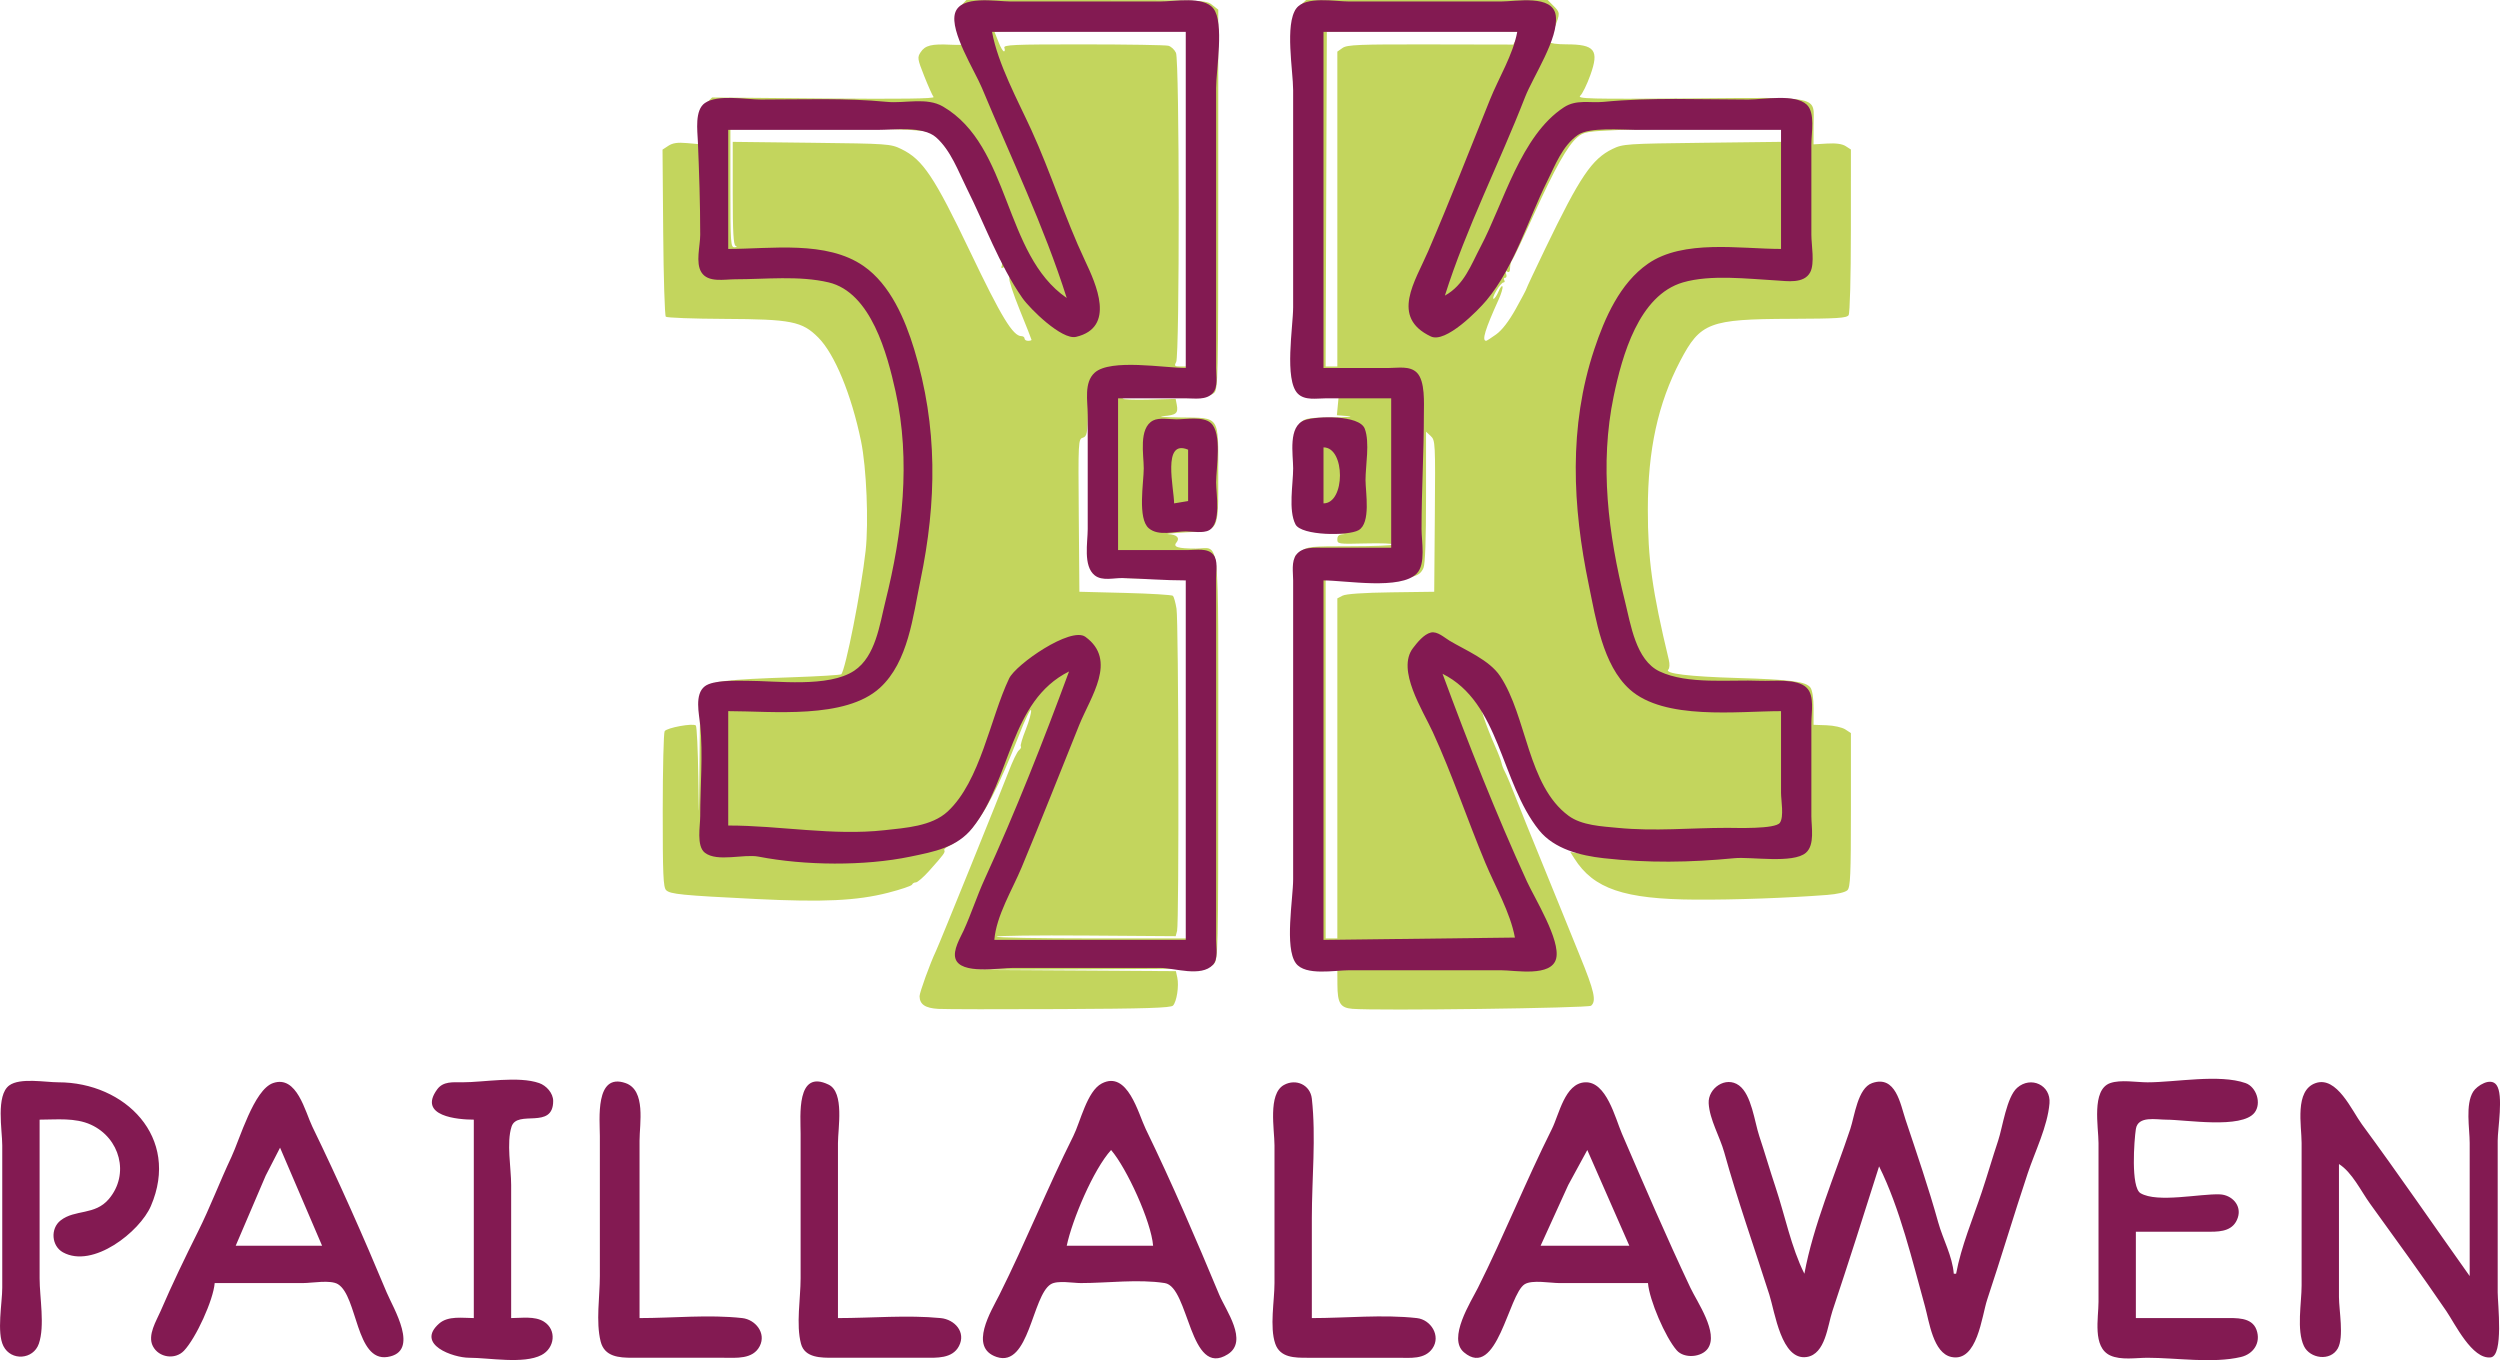 <?xml version="1.0" encoding="UTF-8" standalone="no"?>
<!-- Created with Inkscape (http://www.inkscape.org/) -->

<svg
   version="1.1"
   id="svg1"
   width="1070.958"
   height="582.664"
   viewBox="0 0 1070.958 582.664"
   sodipodi:docname="logo11.jpg"
   xmlns:inkscape="http://www.inkscape.org/namespaces/inkscape"
   xmlns:sodipodi="http://sodipodi.sourceforge.net/DTD/sodipodi-0.dtd"
   xmlns="http://www.w3.org/2000/svg"
   xmlns:svg="http://www.w3.org/2000/svg">
  <defs
     id="defs1" />
  <sodipodi:namedview
     id="namedview1"
     pagecolor="#ffffff"
     bordercolor="#000000"
     borderopacity="0.25"
     inkscape:showpageshadow="2"
     inkscape:pageopacity="0.0"
     inkscape:pagecheckerboard="0"
     inkscape:deskcolor="#d1d1d1" />
  <g
     inkscape:groupmode="layer"
     inkscape:label="Image"
     id="g1"
     transform="translate(-14.828,-200.767)">
    <path
       style="fill:#c3d55d;fill-opacity:1"
       d="m 416.786,632.958 c -5.598,-0.318 -7.971,-1.917 -8.036,-5.415 -0.028,-1.548 4.554,-14.194 6.985,-19.276 1.52,-3.177 27.728,-67.888 31.133,-76.872 1.694,-4.47 3.697,-8.622 4.45,-9.227 0.753,-0.604 1.119,-1.349 0.814,-1.654 -0.305,-0.305 0.634,-3.527 2.087,-7.159 1.453,-3.632 2.492,-7.385 2.308,-8.339 -0.184,-0.954 -2.524,3.887 -5.201,10.758 -8.456,21.705 -14.928,34.208 -20.823,40.227 -2.907,2.968 -6.716,6.026 -8.464,6.794 -1.748,0.768 -2.962,1.746 -2.699,2.172 0.531,0.859 -0.134,1.767 -6.51,8.896 -2.413,2.697 -4.963,4.905 -5.667,4.905 -0.704,0 -1.43,0.427 -1.613,0.949 -0.183,0.522 -4.833,2.098 -10.333,3.502 -13.367,3.413 -27.689,4.089 -56.5,2.667 -31.734,-1.566 -36.803,-2.065 -38.533,-3.795 -1.23,-1.23 -1.464,-6.747 -1.451,-34.145 0.01,-17.973 0.379,-33.252 0.824,-33.952 0.948,-1.493 12.24,-3.547 13.358,-2.43 0.419,0.419 0.894,10.424 1.054,22.233 0.274,20.191 0.305,19.755 0.52,-7.325 0.227,-28.593 0.245,-28.812 2.535,-31.102 2.813,-2.813 8.454,-3.49 37.398,-4.484 11.112,-0.382 20.463,-0.953 20.78,-1.27 1.829,-1.829 8.548,-35.845 10.439,-52.849 1.356,-12.193 0.379,-35.682 -1.954,-47 -4.118,-19.975 -11.308,-37.391 -18.342,-44.425 -6.924,-6.924 -11.536,-7.838 -40.197,-7.966 -13.345,-0.06 -24.638,-0.483 -25.097,-0.941 -0.459,-0.458 -0.962,-16.749 -1.12,-36.203 l -0.286,-35.371 2.509,-1.644 c 1.856,-1.216 3.947,-1.516 8.036,-1.152 l 5.528,0.492 v -7.44 c 0,-6.664 0.269,-7.71 2.579,-10.019 l 2.579,-2.579 47.874,0.419 c 33.22,0.291 47.609,0.099 47.009,-0.626 -0.476,-0.575 -2.271,-4.586 -3.989,-8.914 -2.91,-7.329 -3.018,-8.031 -1.575,-10.234 1.953,-2.98 4.678,-3.661 12.948,-3.236 3.619,0.186 6.579,0.018 6.578,-0.374 0,-0.392 -0.902,-2.996 -2.002,-5.787 -2.513,-6.375 -2.506,-8.079 0.039,-10.811 l 2.039,-2.189 h 51.326 c 50.411,0 51.373,0.037 53.961,2.073 l 2.635,2.073 v 81.272 c 0,77.465 -0.086,81.35 -1.829,82.927 -1.564,1.416 -4.529,1.655 -20.5,1.655 -10.269,0 -18.672,0.338 -18.673,0.75 0,0.412 5.116,0.611 11.372,0.442 l 11.374,-0.308 0.477,2.494 c 0.701,3.67 -0.221,4.453 -5.741,4.878 -2.739,0.211 0.532,0.465 7.269,0.564 17.22,0.253 16.25,-1.211 16.25,24.525 0,25.043 0.678,23.875 -14.354,24.737 -5.58,0.32 -8.71,0.658 -6.955,0.75 3.639,0.191 4.994,1.637 3.37,3.595 -1.562,1.882 0.684,2.573 8.366,2.573 10.531,0 9.573,-8.986 9.573,89.829 0,84.838 -0.031,86.202 -2,88.171 -1.942,1.942 -3.5,2.007 -53.75,2.239 l -51.75,0.239 44.673,0.271 44.673,0.271 0.607,2.765 c 0.783,3.567 -0.26,10.35 -1.844,11.99 -0.958,0.992 -11.663,1.326 -48.171,1.5 -25.816,0.123 -49.383,0.085 -52.371,-0.084 z m 106.933,-107.131 v -76.939 l -18.898,-0.311 c -16.922,-0.278 -19.117,-0.51 -21,-2.216 -2.062,-1.868 -2.106,-2.67 -2.316,-41.5 -0.118,-21.777 -0.357,-34.558 -0.532,-28.402 -0.288,10.129 -0.507,11.253 -2.3,11.822 -1.929,0.612 -1.974,1.491 -1.718,33.307 l 0.264,32.678 19.669,0.5 c 10.818,0.275 20.001,0.833 20.407,1.24 0.406,0.407 1.093,2.882 1.527,5.5 0.911,5.491 1.141,134.614 0.246,138.032 l -0.595,2.273 -38.378,-0.273 c -21.108,-0.15 -38.378,0.065 -38.377,0.477 2e-4,0.412 18.45,0.75 41,0.75 h 41 z m 0,-240.061 v -72 h -41.583 c -22.871,0 -41.431,0.338 -41.245,0.75 0.186,0.412 0.989,2.438 1.784,4.5 0.795,2.062 1.791,3.75 2.214,3.75 0.422,0 0.509,-0.675 0.192,-1.5 -0.505,-1.315 3.649,-1.498 33.781,-1.486 18.896,0.01 35.315,0.271 36.485,0.585 1.171,0.314 2.633,1.679 3.25,3.033 1.509,3.312 1.592,129.622 0.087,132.434 -0.918,1.715 -0.691,1.934 2,1.934 h 3.035 z m -67,60.591 c 0,-0.225 -2.258,-5.955 -5.018,-12.733 -2.76,-6.778 -4.786,-12.927 -4.504,-13.664 0.724,-1.888 -1.35,-5.392 -2.699,-4.559 -0.726,0.449 -0.899,0.117 -0.491,-0.946 0.359,-0.935 -0.804,-4.544 -2.712,-8.414 -1.837,-3.727 -5.6,-11.726 -8.362,-17.776 -7.083,-15.517 -11.547,-23.433 -15.557,-27.59 -3.359,-3.482 -3.764,-3.618 -12.717,-4.253 -5.087,-0.361 -24.479,-0.656 -43.094,-0.656 h -33.846 v 25.5 c 0,23.649 0.127,25.494 1.75,25.421 1.046,-0.047 1.247,-0.282 0.5,-0.583 -0.947,-0.382 -1.25,-5.846 -1.25,-22.536 v -22.032 l 33.75,0.392 c 32.809,0.381 33.882,0.456 38.489,2.699 9.166,4.463 14.059,11.764 29.434,43.923 13.433,28.098 18.368,36.216 22.015,36.216 0.722,0 1.313,0.45 1.313,1 0,0.55 0.675,1 1.5,1 0.825,0 1.5,-0.184 1.5,-0.409 z m 137.558,286.587 c -5.29,-0.432 -6.488,-2.346 -6.526,-10.428 l -0.032,-6.75 h -7 c -12.197,0 -11,9.842 -11,-90.427 v -86.427 l 2.635,-2.073 c 2.448,-1.926 3.935,-2.073 21,-2.073 10.101,0 18.366,-0.338 18.367,-0.75 10e-4,-0.412 -5.399,-0.611 -12,-0.441 -11.549,0.297 -12.002,0.231 -12.002,-1.75 0,-1.539 0.694,-2.1 2.75,-2.224 1.512,-0.091 -1.623,-0.429 -6.967,-0.753 -13.982,-0.846 -13.283,0.474 -13.283,-25.075 0,-25.521 -1.072,-23.85 15.5,-24.156 6.325,-0.117 9.318,-0.383 6.651,-0.591 l -4.849,-0.379 0.376,-3.941 0.376,-3.941 h -7.276 c -12.495,0 -11.277,9.167 -11.277,-84.826 v -80.826 l 2.314,-2.174 2.314,-2.174 h 51.731 51.731 l 2.455,2.455 c 2.964,2.964 2.973,3.156 0.455,9.545 -1.1,2.791 -2,5.507 -2,6.037 0,0.53 3.18,0.963 7.066,0.963 12.257,0 14.171,2.448 10.308,13.188 -1.446,4.022 -3.384,7.987 -4.305,8.812 -1.491,1.335 3.677,1.462 47.033,1.155 57.564,-0.407 52.897,-1.446 52.897,11.767 v 7.922 l 5.75,-0.342 c 3.818,-0.227 6.506,0.143 8,1.101 l 2.25,1.442 -0.015,34.727 c -0.009,20.158 -0.413,35.356 -0.964,36.227 -0.798,1.261 -4.757,1.513 -24.856,1.584 -34.844,0.123 -38.675,1.582 -47.276,18.008 -9.537,18.215 -13.868,38.061 -13.881,63.607 -0.01,21.402 1.848,34.734 8.986,64.474 0.441,1.838 0.347,3.587 -0.223,4.157 -1.719,1.719 8.751,2.994 29.73,3.619 22.928,0.684 29.273,1.52 31.166,4.109 0.813,1.112 1.335,4.58 1.336,8.883 l 0.002,7.059 5.592,0.196 c 3.091,0.108 6.668,0.902 7.998,1.773 l 2.406,1.577 v 32.906 c 0,27.765 -0.232,33.138 -1.485,34.39 -0.907,0.907 -4.312,1.702 -8.75,2.042 -17.03,1.307 -39.482,2.109 -56.265,2.009 -30.679,-0.182 -43.715,-4.606 -51.984,-17.641 l -1.743,-2.748 3.364,0.494 3.364,0.494 -3.406,-1.066 c -5.933,-1.856 -13.796,-7.616 -17.901,-13.114 -5.155,-6.904 -7.287,-11.187 -14.62,-29.378 -6.444,-15.983 -11.214,-25.004 -7.634,-14.436 1.025,3.025 3.04,8.117 4.478,11.315 1.438,3.198 2.743,6.573 2.898,7.5 0.155,0.927 0.835,2.69 1.51,3.919 0.675,1.229 2.756,6.179 4.624,11 1.868,4.821 6.633,16.641 10.59,26.266 3.957,9.625 7.988,19.525 8.958,22 0.97,2.475 4.517,11.221 7.883,19.435 6.209,15.154 7.172,19.447 4.802,21.413 -1.228,1.019 -91.528,2.195 -102.125,1.33 z m -6.558,-103.009 v -72.831 l 2.25,-1.171 c 1.425,-0.742 9.037,-1.262 20.75,-1.419 l 18.5,-0.248 0.264,-32.413 c 0.256,-31.378 0.2,-32.472 -1.75,-34.289 l -2.014,-1.876 v 27.992 c 0,18.385 -0.381,28.828 -1.11,30.429 -1.862,4.086 -4.799,4.657 -23.937,4.657 h -17.953 v 77 77 h 2.5 2.5 z m 0,-239.612 v -67.443 l 2.25,-1.578 c 1.952,-1.369 6.947,-1.569 37.689,-1.508 l 35.439,0.071 1.276,-2.299 c 0.702,-1.264 1.292,-2.642 1.311,-3.06 0.019,-0.419 -18.527,-0.644 -41.215,-0.5 l -41.25,0.261 -0.257,71.75 -0.257,71.75 h 2.507 2.507 z m 68.03,53.693 c 2.51,-1.793 5.437,-5.594 8.41,-10.92 2.508,-4.494 4.56,-8.376 4.56,-8.629 0,-0.252 3.662,-8.05 8.137,-17.33 14.817,-30.722 19.926,-38.284 28.754,-42.564 4.437,-2.151 5.885,-2.25 38.859,-2.642 l 34.25,-0.407 v -2.879 -2.879 h -27.341 c -15.038,0 -34.214,0.297 -42.615,0.661 -14.24,0.616 -15.47,0.826 -18.175,3.103 -4.209,3.542 -9.719,13.345 -18.968,33.748 -4.485,9.893 -8.547,18.416 -9.027,18.938 -0.48,0.522 -0.873,2.012 -0.873,3.309 0,1.546 -0.403,2.11 -1.17,1.636 -0.787,-0.486 -0.961,-0.178 -0.531,0.941 0.351,0.915 0.176,1.664 -0.389,1.664 -0.565,0 -0.75,0.45 -0.41,1 0.34,0.55 0.186,1 -0.342,1 -0.528,0 -1.89,1.575 -3.025,3.5 -1.136,1.925 -1.685,3.5 -1.22,3.5 0.465,0 1.436,-1.427 2.159,-3.172 0.723,-1.745 1.479,-2.678 1.68,-2.074 0.201,0.604 -0.516,3.044 -1.593,5.422 -5.919,13.062 -7.362,17.824 -5.401,17.824 0.233,0 2.156,-1.238 4.273,-2.75 z"
       id="path10-8"
       sodipodi:nodetypes="scsssssssssssssssscsssssscsssssscsscsscssssscsscsscssscscssssssssssscccsssssccsssssscsssscsssccccssssscssssccsssssssssscsssscssssssssscsscssssscsssscccsscccccsssssssscsscsssssssssscsscssssscccssssssssssssssccsscsscsssccccccccsccsssccccccsssssscccssssssssssssssssss" />
    <path
       style="fill:#831a52;stroke:none"
       d="m 471.785,328.405 c -27.171,-18.591 -23.919,-65.036 -53,-82 -7.017,-4.093 -16.289,-1.25 -24,-2 -17.805,-1.731 -36.019,-1 -54,-1 -6.414,0 -18.508,-2.309 -24,1.5 -4.426,3.07 -3.194,11.837 -3,16.5 0.552,13.255 1,26.599 1,40 0,4.651 -2.075,11.892 0.5,16 2.856,4.556 9.841,3 14.5,3 12.971,0 27.356,-1.652 40,1.333 18.248,4.309 25.152,30.85 28.667,46.667 6.624,29.809 2.975,60.766 -4.333,90 -2.448,9.791 -4.158,23.55 -13.333,29.667 -11.092,7.395 -33.177,4.333 -46,4.333 -4.456,0 -14.396,-0.399 -18,2.333 -4.56,3.456 -2.459,11.947 -2,16.667 1.237,12.725 0,26.206 0,39 0,4.194 -1.702,12.814 2,15.667 5.328,4.105 16.632,0.428 23,1.667 19.752,3.841 45.376,4.088 65,0 9.995,-2.082 19.924,-3.816 26.667,-12.333 16.612,-20.983 15.834,-54.25 41.333,-67 -10.935,29.681 -22.971,60.21 -36.167,89 -3.289,7.175 -5.704,14.809 -9,22 -1.447,3.157 -4.628,8.359 -3.5,12 2.164,6.985 18.807,4 24.667,4 h 63 c 6.219,0 17.562,4.097 22.667,-1.333 2.308,-2.455 1.333,-7.589 1.333,-10.667 v -28 -101 -26 c 0,-3.01 0.873,-7.511 -1.167,-10 -2.466,-3.009 -7.383,-2 -10.833,-2 h -30 v -65 h 29 c 3.826,0 8.83,0.926 11.667,-2.333 2.26,-2.596 1.333,-7.483 1.333,-10.667 v -26 -94 c 0,-7.706 3.582,-27.922 -1.167,-34 -4.247,-5.436 -16.693,-3 -22.833,-3 h -64 c -6.223,0 -21.501,-2.886 -23.833,5 -2.307,7.799 8.474,24.738 11.5,32 12.308,29.539 26.696,59.481 36.333,90 m 139,43 v 64 h -29 c -3.846,0 -9.016,-0.496 -11.667,3 -2.179,2.875 -1.333,7.629 -1.333,11 v 28 100 c 0,8.349 -3.769,29.287 1.167,36 4.044,5.499 16.694,3 22.833,3 h 65 c 6.141,0 21.662,3.02 23.667,-5 1.965,-7.861 -9.224,-25.854 -12.5,-33 -13.176,-28.748 -25.248,-59.362 -36.167,-89 24.708,12.354 24.785,46.387 41.333,67 6.505,8.103 17.851,10.909 27.667,12 18.987,2.11 36.987,1.849 56,0 7.166,-0.697 25.19,2.433 30.667,-2.333 3.889,-3.385 2.333,-11.075 2.333,-15.667 v -40 c 0,-4.491 1.444,-11.556 -2,-15 -4.149,-4.149 -14.499,-2.771 -20,-3 -13.023,-0.543 -30.962,1.685 -43,-4 -10.244,-4.838 -12.387,-20.216 -14.833,-30 -7.206,-28.823 -10.955,-58.618 -4.833,-88 3.597,-17.265 10.736,-43.145 29.667,-48.667 11.824,-3.449 27.774,-1.513 40,-0.833 4.538,0.252 11.836,1.532 14.5,-3.5 2.025,-3.826 0.5,-11.718 0.5,-16 v -39 c 0,-4.725 1.723,-13.354 -2,-16.833 -5.048,-4.717 -18.474,-2.167 -25,-2.167 -20.605,0 -41.585,-0.985 -62,1 -5.986,0.582 -11.638,-1.167 -17,2.333 -18.487,12.068 -25.822,41.013 -35.667,59.667 -4.188,7.934 -7.064,16.43 -15.333,21 9.139,-28.939 23.35,-56.757 34.333,-85 3.49,-8.974 14.527,-25.202 13.167,-35 -1.268,-9.133 -17.08,-6 -23.5,-6 h -65 c -5.999,0 -18.658,-2.459 -22.667,3 -4.981,6.783 -1.333,26.689 -1.333,35 v 93 c 0,8.17 -3.893,31.107 2,37 3.027,3.027 8.081,2 12,2 h 28 m -88,-157 v 144 c -8.997,0 -32.232,-4.071 -39,2 -4.723,4.237 -3,12.197 -3,18 v 49 c 0,5.71 -2.039,15.817 3,19.833 3.209,2.557 8.221,1.06 12,1.167 8.975,0.253 17.92,1 27,1 v 154 h -82 c 0.815,-10.322 7.721,-21.531 11.667,-31 8.442,-20.26 16.471,-40.652 24.667,-61 4.935,-12.254 16.498,-27.811 2.667,-37.833 -6.247,-4.527 -29.774,11.784 -32.667,17.833 -8.089,16.914 -12.287,43.971 -26.333,57 -6.848,6.352 -18.17,7.019 -27,8 -22.261,2.473 -44.639,-2 -67,-2 v -49 c 18.85,0 50.14,3.605 65,-10 12.146,-11.119 14.159,-30.762 17.333,-46 7.02,-33.697 7.476,-65.806 -2.667,-99 -3.904,-12.775 -10.178,-27.688 -21.667,-35.667 -15.946,-11.074 -39.58,-7.333 -58,-7.333 v -51 h 64 c 7.006,0 19.415,-1.731 25,3.167 6.333,5.553 9.546,14.591 13.167,21.833 7.765,15.53 13.858,32.661 23.833,47 3.246,4.666 16.93,18.1 23,16.667 17.111,-4.04 8.569,-22.638 3.833,-32.667 -8.597,-18.205 -14.593,-37.658 -23,-56 -5.862,-12.79 -14.286,-28.173 -16.833,-42 h 83 m 142,0 c -1.814,9.846 -7.91,19.672 -11.667,29 -8.741,21.701 -17.254,43.526 -26.5,65 -5.542,12.873 -16.311,28.247 1.167,36.5 6.348,2.998 20.179,-11.114 23.833,-15.5 11.948,-14.337 17.796,-34.592 26,-51 3.444,-6.888 6.464,-15.179 13.167,-19.833 4.974,-3.454 18.888,-2.167 25,-2.167 h 62 v 51 c -17.524,0 -41.789,-4.23 -57,6.333 -12.061,8.375 -18.532,23.264 -23,36.667 -11.041,33.123 -9.357,67.287 -2.333,101 3.031,14.55 5.903,34.211 17.5,44.667 14.829,13.37 46.232,9.333 64.833,9.333 v 35 c 0,3.076 1.34,10.278 -0.5,12.833 -2.005,2.784 -18.814,2.167 -22.5,2.167 -16.039,0 -31.04,1.552 -47,0 -6.66,-0.648 -15.34,-1 -21,-5.167 -17.652,-12.994 -17.807,-42.544 -29.333,-59.833 -4.607,-6.911 -14.745,-11.033 -21.667,-15.167 -2.221,-1.326 -5.204,-4.16 -8,-3.5 -3.011,0.711 -5.894,4.346 -7.667,6.667 -7.123,9.325 4.17,26.553 8.5,36 8.359,18.238 14.775,37.46 22.5,56 4.222,10.133 10.675,21.187 12.667,32 l -82,1 v -154 c 9.511,0 33.115,4.224 40,-3 3.897,-4.089 2,-13.687 2,-19 0,-16.357 1,-32.857 1,-49 0,-4.895 0.633,-14.367 -3,-18 -3.027,-3.027 -8.081,-2 -12,-2 h -28 v -144 h 83 m -156,166.5 c -6.288,3.281 -4,14.68 -4,20.5 0,5.975 -2.748,21.528 2.167,25.667 4.174,3.515 10.989,1.333 15.833,1.333 2.784,0 7.504,0.904 10,-0.5 5.301,-2.982 3,-15.388 3,-20.5 0,-6.079 2.716,-21.158 -2.333,-25.5 -3.328,-2.862 -10.623,-1.5 -14.667,-1.5 -2.864,0 -7.398,-0.858 -10,0.5 m 65,-0.167 c -7.312,2.575 -5,14.665 -5,20.667 0,6.721 -2.137,17.916 1,24 2.513,4.874 22.505,5.028 27,2.5 5.413,-3.045 3,-16.256 3,-21.5 0,-6.24 1.91,-16.167 -0.333,-22 -2.282,-5.933 -20.519,-5.479 -25.667,-3.667 m -50,12.667 v 22 l -6,1 c 0,-6.306 -5.267,-27.744 6,-23 m 58,23 v -24 c 9.397,0 9.397,24 0,24 m -550,264 c 7.296,0 15.21,-0.945 22,2.167 12.401,5.684 16.684,21.176 7.667,31.833 -5.996,7.087 -14.473,4.328 -20.667,9.167 -4.47,3.492 -3.914,10.945 1,13.667 12.833,7.107 32.927,-8.826 37.667,-19.833 12.686,-29.464 -11.072,-53 -39.667,-53 -5.528,0 -16.372,-2.065 -21,1.333 -5.8,4.26 -3,19.226 -3,25.667 v 61 c 0,6.531 -2.453,19.175 0.5,25 3.299,6.506 12.793,5.835 15.167,-1 2.656,-7.65 0.333,-19.897 0.333,-28 v -27 -41 m 75,70 h 38 c 3.743,0 11.612,-1.5 14.833,0.5 8.396,5.211 7.6,33.239 21.167,31.167 14.18,-2.167 2.435,-21.023 -0.333,-27.667 -9.906,-23.775 -20.568,-47.826 -31.833,-71 -3.084,-6.344 -6.597,-22.221 -16.833,-18.667 -8.216,2.853 -14.288,24.158 -17.833,31.667 -4.995,10.578 -9.107,21.548 -14.333,32 -5.572,11.144 -11.076,22.563 -16,34 -1.8,4.18 -5.718,10.298 -3.333,15 2.515,4.96 9.543,5.987 13.333,2 5.144,-5.41 12.592,-21.718 13.167,-29 m 111,-70 v 85 c -4.749,0 -10.955,-1.069 -14.833,2.333 -10.286,9.023 6.117,14.667 12.833,14.667 8.553,0 23.351,2.824 31,-1.167 5.662,-2.954 6.661,-10.805 1,-14.333 -3.92,-2.443 -9.603,-1.5 -14,-1.5 v -57 c 0,-7.263 -2.061,-18.116 0.167,-25 2.418,-7.474 17.833,1.512 17.833,-11 0,-3.373 -2.938,-6.603 -6,-7.667 -8.957,-3.11 -23.5,-0.333 -33,-0.333 -3.838,0 -8.088,-0.512 -10.667,3 -8.511,11.589 8.968,13 15.667,13 m 71,85 v -76 c 0,-7.199 2.832,-21.6 -6,-24.667 -13.18,-4.577 -11,15.778 -11,22.667 v 60 c 0,8.681 -1.772,19.579 0.333,28 1.652,6.609 7.885,7 13.667,7 h 39 c 5.359,0 12.575,0.769 15.5,-5 2.862,-5.644 -1.932,-11.381 -7.5,-12 -14.264,-1.585 -29.635,0 -44,0 m 85,0 v -75 c 0,-6.31 2.83,-21.685 -4,-25 -13.964,-6.777 -12,13.437 -12,21 v 62 c 0,8.467 -2.016,19.843 0.167,28 1.64,6.13 8.735,6 13.833,6 h 39 c 5.268,0 11.991,0.448 14.833,-5 3.123,-5.985 -1.838,-11.417 -7.833,-12 -14.357,-1.396 -29.566,0 -44,0 m 113,-100.5 c -6.318,3.297 -9.155,16.477 -12.167,22.5 -11.176,22.352 -20.492,45.652 -31.667,68 -3.477,6.953 -13.345,22.607 -1.167,26.667 13.948,4.649 15.134,-26.181 23.167,-31.167 2.862,-1.776 9.527,-0.5 12.833,-0.5 11.532,0 24.624,-1.762 36,0 10.508,1.628 10.545,40.905 27,30.5 8.948,-5.659 -0.91,-18.883 -3.667,-25.5 -9.92,-23.808 -20.231,-47.819 -31.5,-71 -3.158,-6.497 -7.741,-25.287 -18.833,-19.5 m 90,100.5 v -43 c 0,-16.65 1.837,-34.467 0,-51 -0.661,-5.947 -6.853,-8.729 -12,-5.833 -6.904,3.884 -4,19.103 -4,25.833 v 59 c 0,7.544 -2.141,18.874 0.333,26 2.091,6.024 8.395,6 13.667,6 h 39 c 5.081,0 11.346,0.804 14.667,-4 3.724,-5.388 -0.671,-12.334 -6.667,-13 -14.589,-1.621 -30.308,0 -45,0 m 144,-15 c 0.573,7.259 7.431,23.245 12.333,28.833 3.18,3.626 10.674,3.014 13.333,-0.833 4.656,-6.736 -4.596,-19.85 -7.5,-26 -10.255,-21.715 -19.845,-43.963 -29.333,-66 -2.848,-6.615 -6.655,-22.51 -15.833,-22 -8.654,0.481 -11.023,13.712 -14.167,20 -11.176,22.353 -20.492,45.651 -31.667,68 -3.012,6.025 -13.134,21.659 -6,27.667 14.225,11.979 19.043,-24.849 26,-29.167 3.222,-2 11.09,-0.5 14.833,-0.5 h 38 m 99,-50 c 8.884,17.768 14.325,40.771 19.667,60 1.803,6.491 3.488,20.032 11.333,21.667 11.152,2.323 12.949,-17.513 15.333,-24.667 5.961,-17.883 11.363,-36.09 17.333,-54 3.126,-9.377 8.511,-20.135 9.333,-30 0.652,-7.821 -7.958,-11.821 -13.833,-6.667 -4.538,3.981 -6.23,16.856 -8.167,22.667 -2.432,7.297 -4.56,14.681 -7,22 -3.773,11.319 -8.836,23.251 -11,35 h -1 c -0.6,-7.602 -4.641,-14.706 -6.667,-22 -4.12,-14.831 -9.133,-29.401 -14,-44 -2.214,-6.641 -4.176,-19.243 -14.333,-15.667 -6.158,2.168 -7.492,14.142 -9.333,19.667 -6.671,20.012 -15.85,41.282 -19.667,62 -5.645,-11.29 -8.32,-24.96 -12.333,-37 -2.441,-7.323 -4.565,-14.695 -7,-22 -2.025,-6.074 -3.283,-17.713 -8.667,-21.667 -5.677,-4.169 -13.359,1.207 -13,7.667 0.387,6.966 4.805,14.297 6.667,21 5.689,20.481 12.866,40.753 19.333,61 2.375,7.435 5.143,28.325 16,26.667 8.047,-1.23 8.941,-13.491 11,-19.667 6.868,-20.605 13.466,-41.308 20,-62 m 110,65 v -37 h 32 c 4.856,0 9.855,-0.565 11.667,-6 1.792,-5.376 -2.661,-9.791 -7.667,-10 -8.414,-0.351 -26.793,3.753 -34,-0.5 -4.236,-2.5 -2.73,-22.786 -2,-27.5 0.892,-5.759 8.678,-4 13,-4 8.342,0 32.33,4.045 37.833,-3 3.125,-4 0.781,-11.042 -3.833,-12.667 -11.247,-3.96 -30.033,-0.333 -42,-0.333 -4.728,0 -11.517,-1.245 -16,0.333 -8.139,2.866 -5,18.858 -5,25.667 v 68 c 0,6.941 -2.667,19.437 5,23 4.565,2.122 11.087,1 16,1 12.417,0 27.932,2.516 40,-0.333 5.369,-1.268 8.681,-6.108 6.667,-11.667 -2.012,-5.552 -8.942,-5 -13.667,-5 h -38 m 87,-66 c 5.644,3.548 9.395,11.546 13.333,17 11.005,15.238 22.086,30.453 32.667,46 3.744,5.501 11.067,20.767 19,19.833 5.607,-0.66 3,-23.005 3,-27.833 v -65 c 0,-5.263 2.559,-19.585 -0.5,-23.833 -2.524,-3.506 -8.444,0.337 -10,2.833 -3.439,5.518 -1.5,15.734 -1.5,22 v 22 35 c -15.376,-21.641 -30.421,-43.61 -46.167,-65 -4.267,-5.796 -10.733,-20.826 -19.833,-17.667 -9.123,3.168 -6,18.175 -6,25.667 v 61 c 0,7.405 -2.239,19.227 1,26 2.561,5.355 11.317,6.659 14.5,1 2.728,-4.85 0.5,-16.45 0.5,-22 v -22 -35 m -882,-7 18,42 h -37 l 12.833,-30 6.167,-12 m 356,1 c 6.7,7.758 17.183,30.644 18,41 h -37 c 2.352,-11.172 11.434,-32.678 19,-41 m 204,0 18,41 h -38 l 11.833,-26 z"
       id="path1" />
  </g>
</svg>
